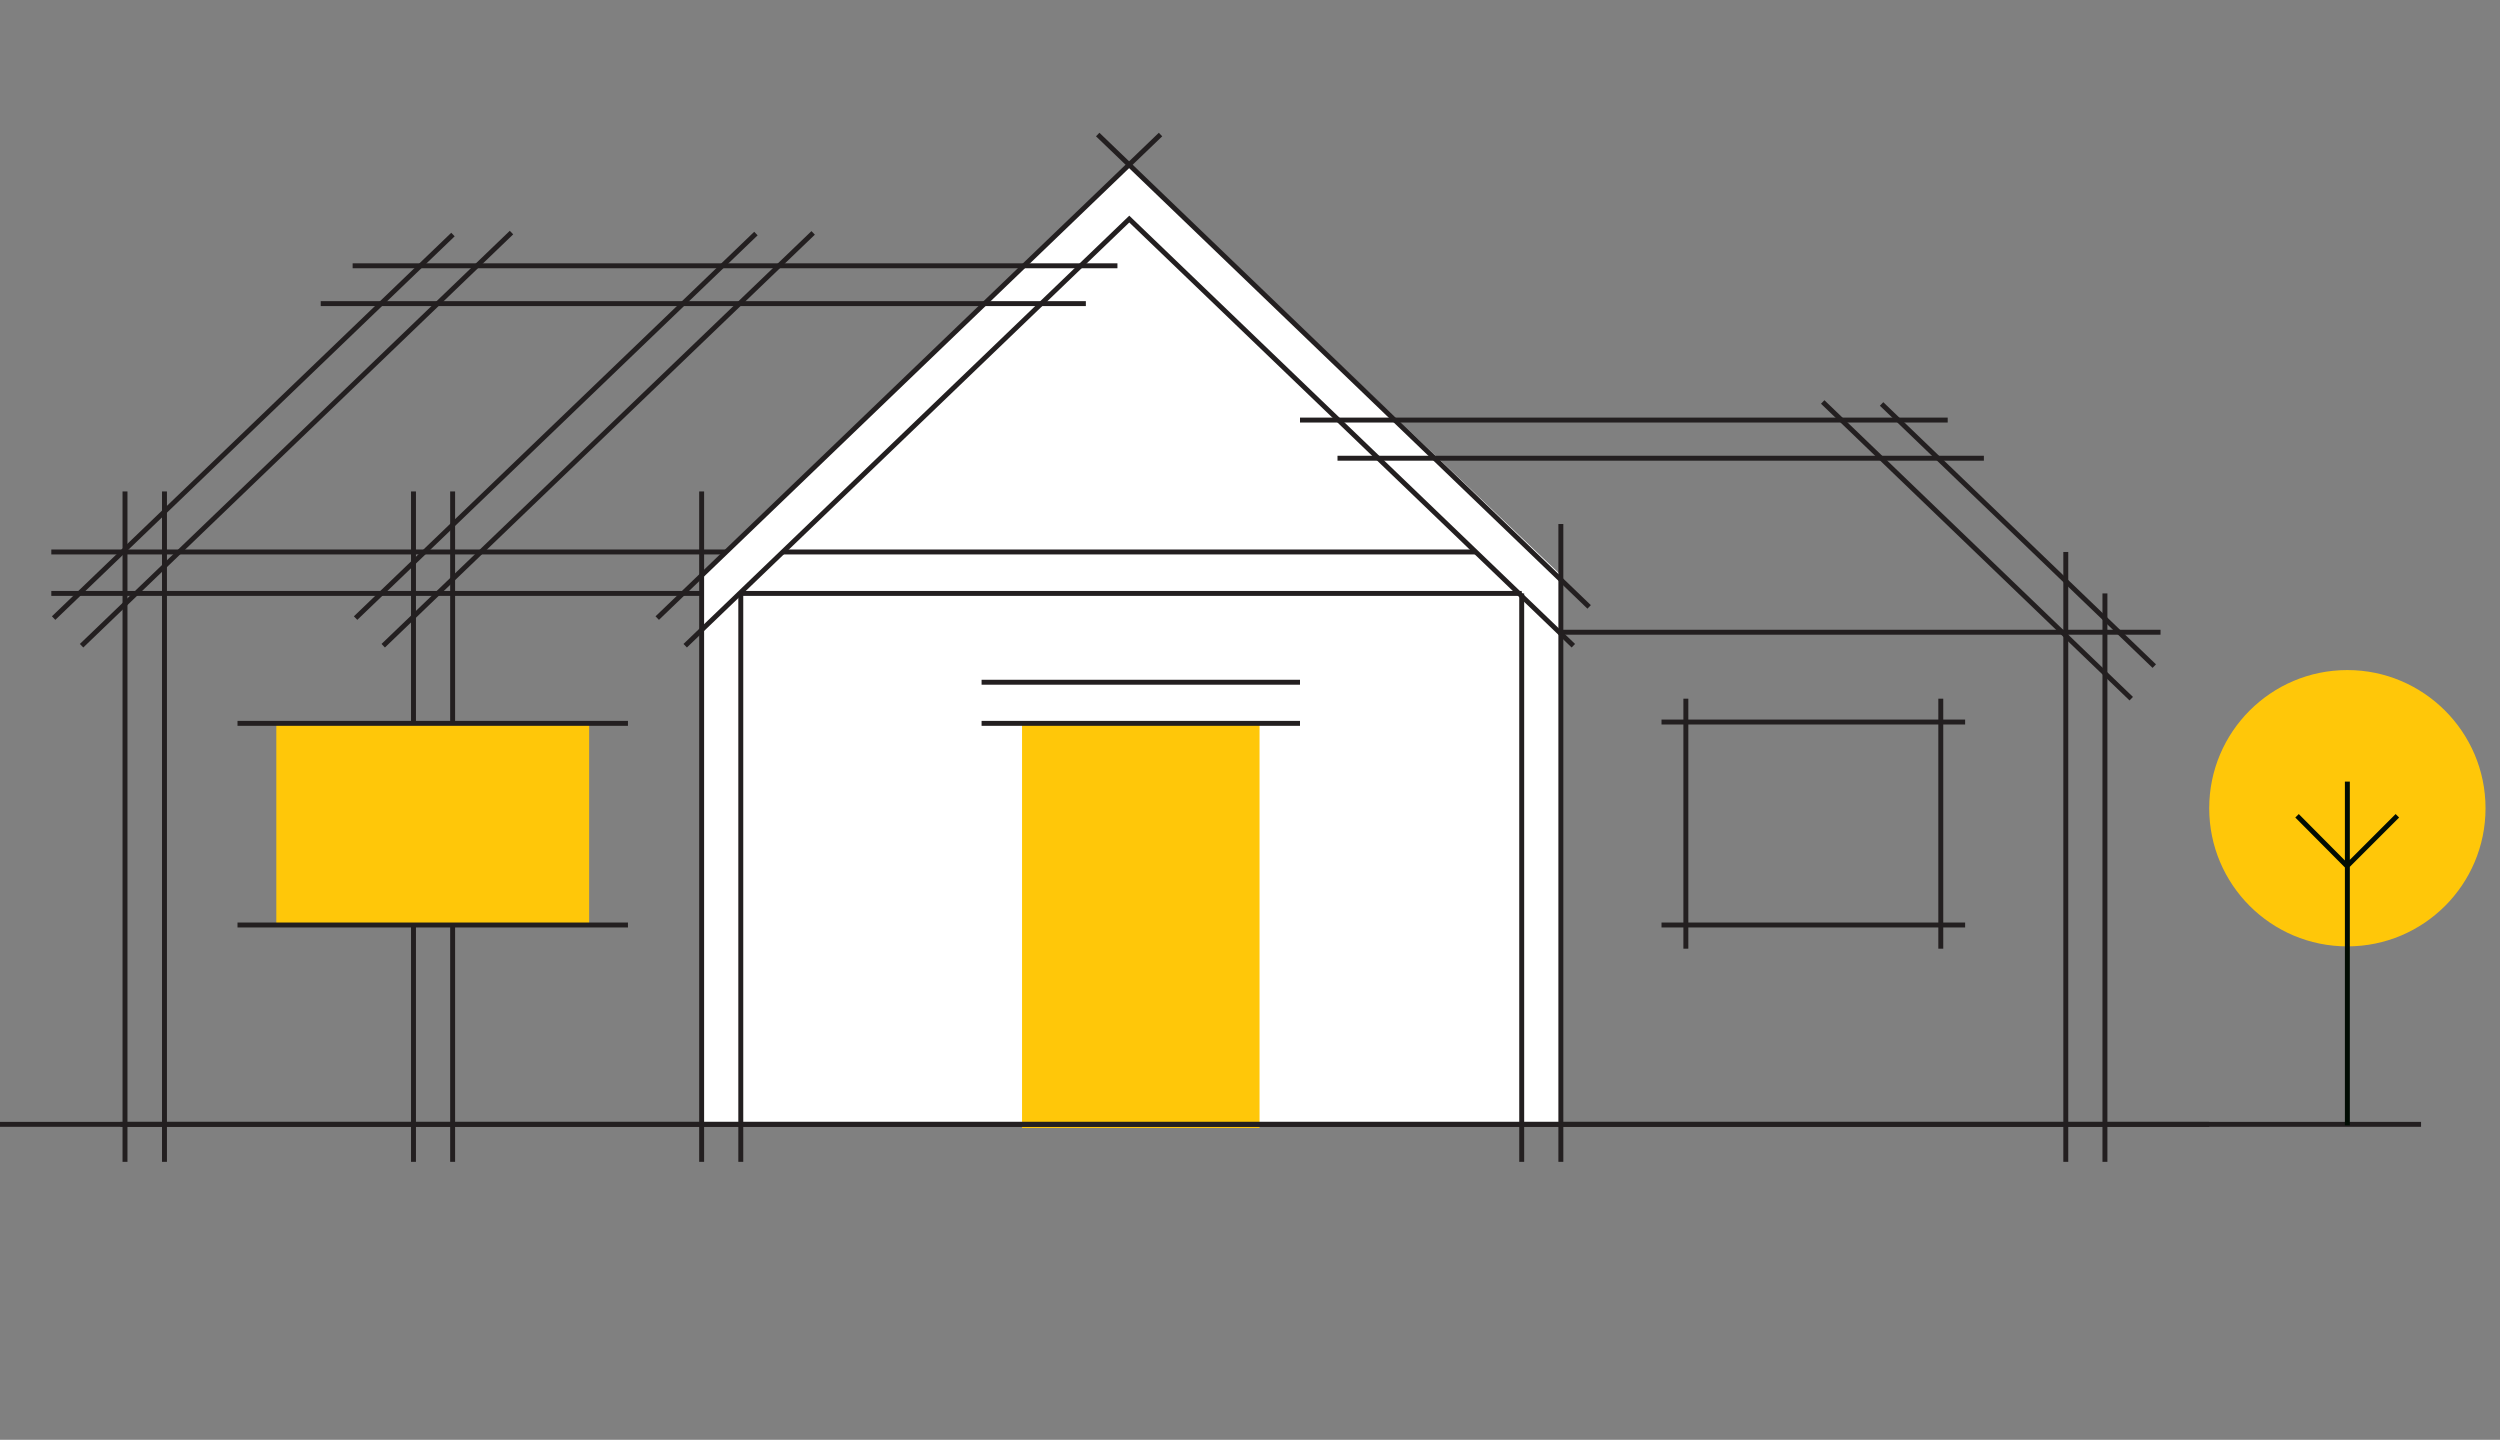 <svg xmlns="http://www.w3.org/2000/svg" xmlns:xlink="http://www.w3.org/1999/xlink" id="Layer_1" x="0px" y="0px" width="760px" height="437.7px" viewBox="0 0 760 437.7" style="enable-background:new 0 0 760 437.7;" xml:space="preserve"><rect x="0" y="0" width="760" height="437.7" fill="#808080" stroke="none"/><style type="text/css">	.st0{fill:#FFFFFF;}	.st1{fill:none;stroke:#231F20;stroke-width:1.5;stroke-miterlimit:10;}	.st2{fill:#FFC709;}	.st3{fill:none;stroke:#231F20;stroke-width:1.5;}	.st4{fill:none;stroke:#010C03;stroke-width:1.5;stroke-miterlimit:10;}</style><polygon class="st0" points="474.5,341.8 213.8,341.8 213.8,174.8 343.4,50 474.5,174.8 "></polygon><g>	<line class="st1" x1="50" y1="353.2" x2="50" y2="149.4"></line>	<line class="st1" x1="38" y1="353.2" x2="38" y2="149.4"></line></g><rect x="310.7" y="219.5" class="st2" width="72.2" height="123.4"></rect><line class="st1" x1="505.1" y1="281.2" x2="597.4" y2="281.2"></line><line class="st1" x1="597.4" y1="219.5" x2="505.1" y2="219.5"></line><g>	<line class="st1" x1="225.2" y1="353.2" x2="225.2" y2="180.2"></line></g><line class="st1" x1="137.6" y1="220.6" x2="137.6" y2="149.4"></line><line class="st1" x1="137.6" y1="353.2" x2="137.6" y2="281.2"></line><line class="st1" x1="639.9" y1="353.2" x2="639.9" y2="180.4"></line><line class="st1" x1="628" y1="353.2" x2="628" y2="167.8"></line><line class="st1" x1="213.3" y1="353.2" x2="213.3" y2="149.4"></line><line class="st1" x1="125.7" y1="220.6" x2="125.7" y2="149.4"></line><line class="st1" x1="125.7" y1="353.2" x2="125.7" y2="281.2"></line><line class="st1" x1="225.2" y1="180.4" x2="462.6" y2="180.4"></line><line class="st1" x1="15.6" y1="180.4" x2="213.3" y2="180.4"></line><line class="st1" x1="238" y1="167.8" x2="448.6" y2="167.8"></line><line class="st1" x1="15.6" y1="167.8" x2="220.7" y2="167.8"></line><line class="st1" x1="483.1" y1="184.5" x2="333.7" y2="40.9"></line><g>	<line class="st1" x1="199.8" y1="187.9" x2="352.8" y2="40.9"></line></g><polyline class="st1" points="208.3,196.3 343.3,66.6 478.3,196.3 "></polyline><line class="st1" x1="108.1" y1="187.9" x2="229.8" y2="71"></line><line class="st1" x1="116.5" y1="196.3" x2="247.2" y2="70.8"></line><g>	<line class="st1" x1="16.3" y1="187.9" x2="137.7" y2="71.3"></line></g><line class="st1" x1="24.8" y1="196.3" x2="155.5" y2="70.7"></line><g>	<line class="st1" x1="654.9" y1="202.5" x2="572" y2="122.8"></line></g><line class="st1" x1="647.9" y1="212.4" x2="554.1" y2="122.2"></line><line class="st1" x1="97.5" y1="92.3" x2="330.1" y2="92.3"></line><line class="st1" x1="107.2" y1="80.8" x2="339.7" y2="80.8"></line><line class="st1" x1="603.1" y1="139.3" x2="406.6" y2="139.3"></line><line class="st1" x1="656.8" y1="192.2" x2="473.8" y2="192.2"></line><line class="st1" x1="592.1" y1="127.7" x2="395.2" y2="127.7"></line><g>	<line class="st1" x1="36.6" y1="341.8" x2="671.6" y2="341.8"></line>	<line class="st1" x1="0" y1="341.8" x2="736" y2="341.8"></line></g><line class="st1" x1="298.4" y1="219.9" x2="395.2" y2="219.9"></line><line class="st1" x1="298.4" y1="207.4" x2="395.2" y2="207.4"></line><path class="st3" d="M138.2,70.3"></path><g>	<path id="Path_16472" class="st2" d="M755.6,245.7c0,23.2-18.8,42-42,42s-42-18.8-42-42s18.8-42,42-42l0,0  C736.7,203.7,755.6,222.5,755.6,245.7"></path>	<path id="Path_16473" class="st4" d="M728.8,248l-15.3,15.3L698.3,248 M713.6,342.1V237.6"></path></g><line class="st1" x1="474.5" y1="353.2" x2="474.5" y2="159.3"></line><line class="st1" x1="462.6" y1="353.2" x2="462.6" y2="180.4"></line><line class="st1" x1="512.5" y1="212.4" x2="512.5" y2="288.4"></line><line class="st1" x1="590" y1="288.4" x2="590" y2="212.4"></line><rect x="84" y="219.5" class="st2" width="95.1" height="61.7"></rect><line class="st1" x1="72.2" y1="219.9" x2="190.9" y2="219.9"></line><line class="st1" x1="72.2" y1="281.2" x2="190.9" y2="281.2"></line></svg>